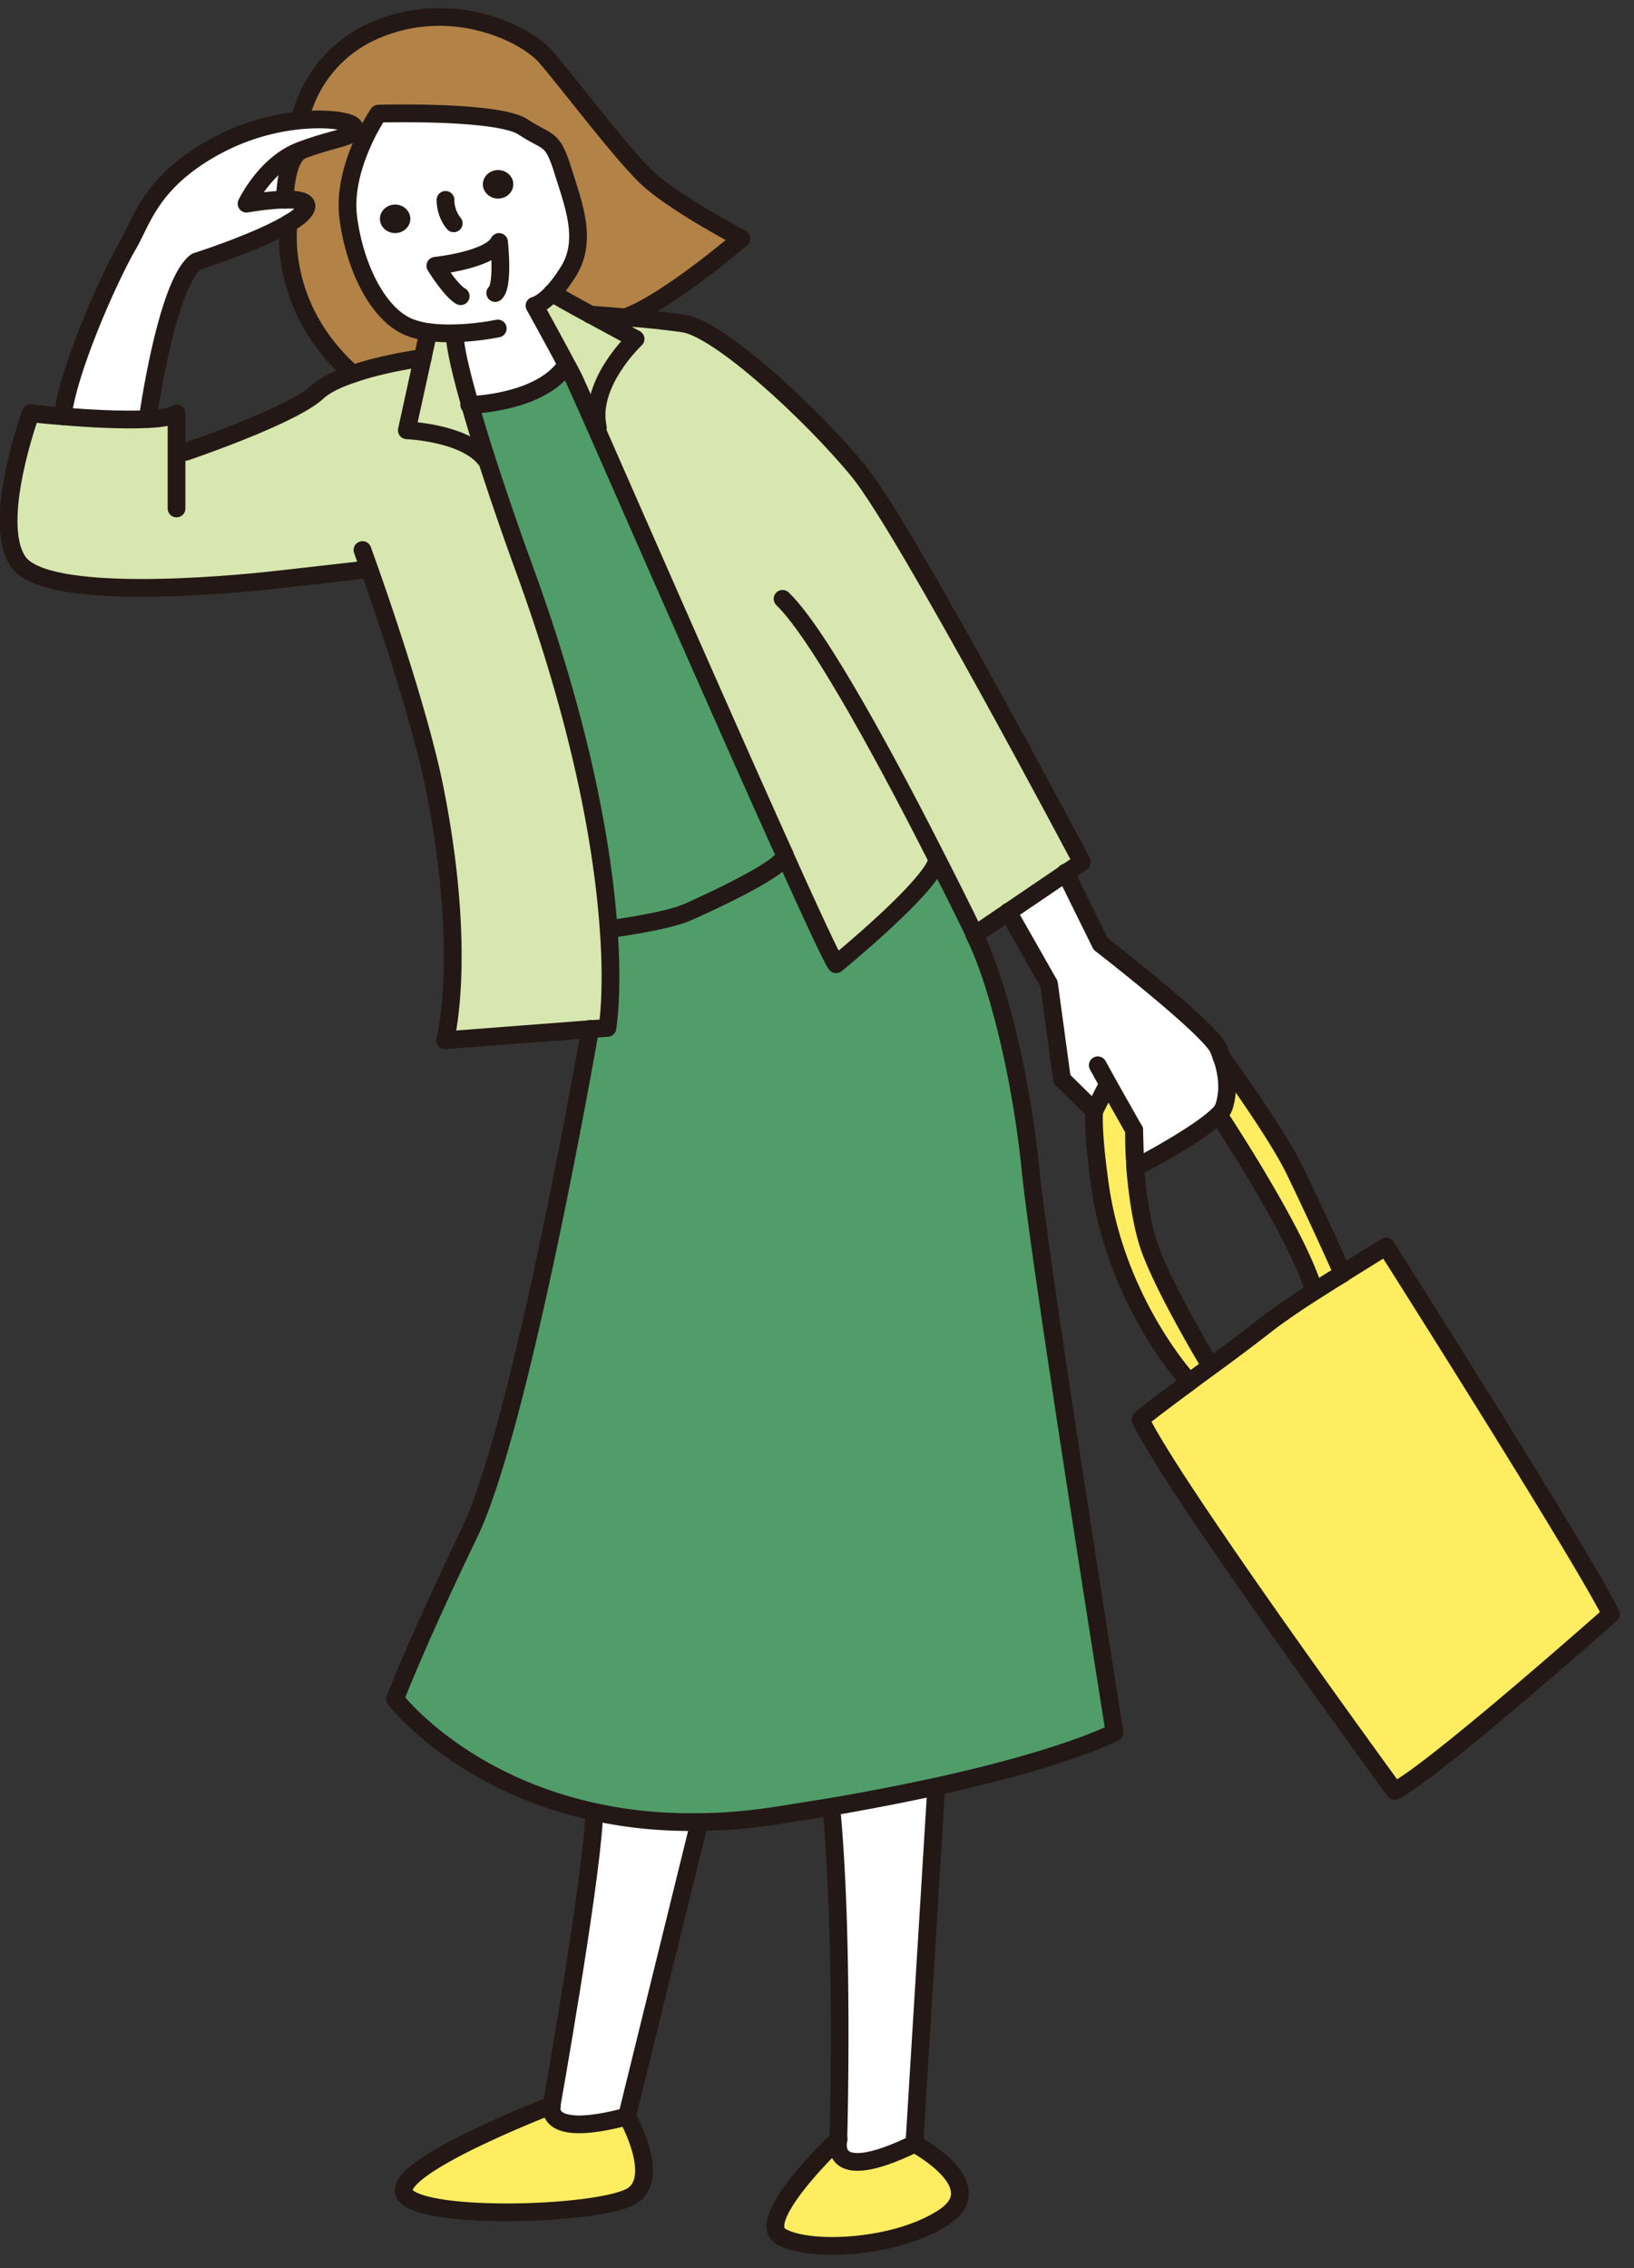 <svg xmlns="http://www.w3.org/2000/svg" fill="none" viewBox="0 0 49 68"><rect x="0" y="0" width="49" height="68" fill="#333333" stroke="none"/><g clip-path="url(#a)"><path fill="#FFED61" d="M48.31 48.39s-5.348 4.74-6.488 5.3c0 0-6.698-9.167-7.62-11.134 0-.028.666-.532 1.464-1.12.209-.162.437-.324.655-.485a63.888 63.888 0 0 0 1.73-1.302c.275-.209.788-.57 1.358-.93.285-.181.58-.371.855-.533.712-.446 1.301-.807 1.301-.807s5.748 9.053 6.745 11.02v-.01zM40.264 38.167c-.276.171-.57.361-.855.541-.485-1.7-2.86-5.282-2.86-5.282h-.01c.096-.104.153-.19.172-.266.142-.465.104-.94-.067-1.453.095.123 1.606 2.185 2.185 3.373.599 1.215 1.434 3.087 1.434 3.087z"/><path fill="#fff" d="M33.272 32.573h-.076l-.37.731-.97-.95-.38-2.86-1.235-2.156 1.72-1.168 1.054 2.137s3.287 2.527 3.534 3.145c.038.085.067.17.095.256.171.523.21.998.067 1.463-.02.076-.086.162-.171.257-.608.617-2.49 1.586-2.49 1.586v-.104l-.028-1.026s-.427-.741-.74-1.311h-.01z"/><path fill="#FFED61" d="m36.255 40.856.066.085c-.218.162-.446.333-.655.485l-.057-.076s-2.128-2.299-2.622-5.824c-.247-1.757-.171-2.232-.171-2.232l.37-.731h.076c.323.56.741 1.301.741 1.301-.019.029-.019.456.029 1.026v.105c.066.797.209 1.852.494 2.565.503 1.282 1.71 3.286 1.71 3.286l.019.01z"/><path fill="#fff" d="m34.012 33.875.029 1.026c-.048-.58-.048-1.007-.029-1.026z"/><path fill="#D7E7AF" d="M28.113 25.78h-.019c-.19.808-3.03 3.126-3.03 3.126-.095-.104-.694-1.406-1.54-3.268-1.719-3.819-4.407-9.956-5.652-12.787l.057-.028c-.294-1.32 1.13-2.66 1.13-2.66l-1.367-.741s.465.028 1.073.085c.551.038 1.197.105 1.72.18 1.083.162 3.838 2.708 5.253 4.428 1.406 1.72 6.698 11.723 6.698 11.723l-.485.323-1.72 1.168-1.006.684s-.447-.93-1.112-2.232z"/><path fill="#509D69" d="M30.915 35.09c.295 2.925 2.518 16.843 2.518 16.843s-1.378.75-5.349 1.624c-.912.2-1.947.409-3.144.608-.551.096-1.13.19-1.739.276-.788.114-1.53.171-2.223.18a13.504 13.504 0 0 1-3.097-.294c-4.104-.874-6.023-3.392-6.023-3.392s.646-1.7 2.223-4.968c1.558-3.24 3.572-14.82 3.63-15.124l.531-.038s.18-.997.038-2.954c0 0 1.71-.219 2.356-.514 0 0 2.879-1.263 2.898-1.69.836 1.862 1.444 3.163 1.539 3.268 0 0 2.84-2.319 3.03-3.116h.02a97.874 97.874 0 0 1 1.11 2.223c.666 1.31 1.397 4.151 1.692 7.077l-.01-.01z"/><path fill="#FFED61" d="M27.42 64.266s2.317 1.225.911 2.185c-1.405.96-4.066 1.092-4.911.598-.836-.503 1.72-2.916 1.72-2.916s-.409 1.453 2.28.142v-.01z"/><path fill="#fff" d="m28.076 53.568-.656 10.697c-2.688 1.32-2.28-.142-2.28-.142s.171-5.966-.209-9.928v-.028a79.25 79.25 0 0 0 3.145-.608v.01z"/><path fill="#509D69" d="M23.534 25.638c-.019.437-2.897 1.7-2.897 1.7-.656.295-2.356.513-2.356.513-.162-2.29-.741-5.9-2.527-10.801a94.034 94.034 0 0 1-1.14-3.316 41.076 41.076 0 0 1-.485-1.596c.323-.01 2.176-.142 2.87-1.206.104.18.17.323.218.408.028.067.285.627.674 1.51 1.245 2.832 3.933 8.969 5.653 12.778l-.01.01z"/><path fill="#B28247" d="M19.373 5.289c.798.77 2.86 1.852 2.86 1.852s-2.223 1.91-3.468 2.356c-.608-.047-1.073-.076-1.073-.076a32.369 32.369 0 0 1-1.14-.636c.142-.152.304-.352.484-.646.59-.931.162-1.976-.161-3.012-.323-1.035-.428-.826-1.197-1.32-.77-.504-4.342-.4-4.342-.4s-.123.19-.294.504l-.409-.028s0-.038-.019-.067c-.066-.161-.731-.285-1.624-.2v-.028s.323-1.985 2.48-2.774c2.213-.826 4.284.21 4.873.874.589.665 2.223 2.84 3.02 3.61l.01-.01z"/><path fill="#fff" d="m20.969 54.632-2.166 8.807c-2.546.684-2.261-.323-2.261-.323s1.12-6.299 1.263-8.484l.067-.304c.921.2 1.947.314 3.097.295v.01z"/><path fill="#FFED61" d="M18.803 63.438s1.007 1.777.19 2.366c-.826.598-6.241.779-6.84 0-.589-.78 4.39-2.689 4.39-2.689s-.295 1.007 2.26.323z"/><path fill="#D7E7AF" d="m17.701 30.852-4.332.332s.665-2.527-.304-7.495c-.408-2.08-1.51-5.301-1.966-6.612l-.21.028s-.835.096-2.517.285c-1.681.19-6.973.646-7.809-.522-.836-1.178.37-4.465.37-4.465s.4.047.96.095c.75.067 1.786.123 2.546.086.409-.02.713-.076.865-.171v1.149h.275s3.173-1.073 3.943-1.786c.237-.219.636-.409 1.073-.551.96-.332 2.09-.475 2.09-.475l-.475 2.166s1.72.066 2.347.855l.066-.019c.37 1.14.789 2.337 1.14 3.315C17.55 21.97 18.13 25.58 18.29 27.87c.143 1.966-.038 2.954-.038 2.954l-.532.038-.019-.009zM17.701 9.431l1.368.741s-1.425 1.33-1.13 2.66l-.057.029c-.39-.884-.646-1.454-.675-1.51a14.02 14.02 0 0 0-.218-.41c-.342-.655-.96-1.766-.96-1.766s.21-.038.532-.38c.076.047.59.342 1.14.636z"/><path fill="#fff" d="M16.561 8.784c-.323.342-.532.38-.532.38s.618 1.112.96 1.767c-.694 1.064-2.546 1.197-2.87 1.207-.237-.827-.408-1.53-.455-1.967v-.18c-.276.01-.56 0-.836-.038a2.283 2.283 0 0 1-.456-.105c-1.007-.313-1.748-1.824-1.938-3.334-.124-.998.304-2.014.608-2.603.161-.304.294-.504.294-.504s3.582-.104 4.342.4c.77.503.874.284 1.197 1.32.323 1.035.74 2.08.161 3.011-.18.285-.342.494-.484.646h.01z"/><path fill="#D7E7AF" d="M14.12 12.138c.142.504.304 1.045.484 1.596l-.066.02c-.627-.79-2.347-.856-2.347-.856l.475-2.166c.086-.39.152-.684.152-.74v-.039c.285.038.56.048.836.038v.18c.048.438.219 1.15.456 1.967h.01z"/><path fill="#B28247" d="M12.828 9.953v.038c-.01.057-.076.351-.162.741 0 0-1.13.152-2.09.475-2.308-2.033-1.919-4.512-1.919-4.512.2-.114.352-.228.447-.342.256-.304-.105-.38-.56-.37 0 0 0-1.179.455-1.464.96-.37 1.644-.408 1.644-.646l.409.029c-.304.589-.732 1.605-.608 2.603.19 1.51.93 3.02 1.938 3.334.142.048.294.076.456.105l-.01.009z"/><path fill="#fff" d="M10.623 3.817s.02.038.02.067c0 .247-.685.275-1.644.646-1.045.408-1.606 1.586-1.606 1.586s.637-.114 1.15-.123c.465-.01.826.057.56.37a1.651 1.651 0 0 1-.446.342c-.95.57-2.774 1.15-2.774 1.15-.903.655-1.454 4.712-1.454 4.712v.019c-.75.038-1.795-.02-2.546-.086.152-1.396 1.397-4.18 1.957-5.14.428-.73.684-1.89 2.603-2.944A6.532 6.532 0 0 1 9 3.636c.902-.094 1.558.03 1.624.19v-.009z"/><path fill="#fff" d="M9 4.53c-.447.284-.456 1.462-.456 1.462-.513.01-1.15.124-1.15.124S7.954 4.928 9 4.529z"/><path stroke="#231815" stroke-linecap="round" stroke-linejoin="round" stroke-width=".532" d="M17.7 30.845c-.056.304-2.07 11.894-3.628 15.124-1.577 3.268-2.223 4.968-2.223 4.968s1.919 2.518 6.023 3.392c.921.2 1.947.313 3.097.294.693 0 1.444-.066 2.223-.18.608-.095 1.187-.19 1.738-.276a76.038 76.038 0 0 0 3.145-.608c3.97-.874 5.348-1.624 5.348-1.624S31.2 38.017 30.906 35.09c-.295-2.926-1.026-5.766-1.691-7.077M4.43 12.557s.56-4.056 1.453-4.712c0 0 1.824-.58 2.774-1.15.2-.114.352-.228.447-.341.256-.304-.105-.38-.56-.371-.514.01-1.15.123-1.15.123s.56-1.187 1.605-1.586c.96-.37 1.644-.408 1.644-.646 0-.019 0-.038-.02-.067-.066-.161-.73-.284-1.624-.199a6.723 6.723 0 0 0-2.555.788C4.524 5.451 4.268 6.61 3.84 7.342c-.56.959-1.805 3.752-1.957 5.139"/><path stroke="#231815" stroke-linecap="round" stroke-linejoin="round" stroke-width=".532" d="M5.294 15.244v-2.85c-.152.105-.466.152-.865.171-.75.038-1.795-.019-2.546-.085-.56-.038-.96-.095-.96-.095s-1.206 3.287-.37 4.465 6.137.712 7.81.522l2.517-.285"/><path stroke="#231815" stroke-linecap="round" stroke-linejoin="round" stroke-width=".532" d="M5.57 13.544s3.173-1.073 3.942-1.786c.238-.218.637-.408 1.074-.55.96-.333 2.09-.476 2.09-.476M10.87 16.49l.21.589c.465 1.31 1.558 4.54 1.966 6.612.979 4.968.304 7.495.304 7.495l4.332-.332.532-.038s.18-.998.038-2.955c-.161-2.29-.74-5.9-2.527-10.801a94.034 94.034 0 0 1-1.14-3.316 41.076 41.076 0 0 1-.484-1.596c-.238-.826-.409-1.53-.456-1.966M23.534 25.639c.836 1.862 1.444 3.163 1.54 3.268 0 0 2.84-2.318 3.03-3.116"/><path stroke="#231815" stroke-linecap="round" stroke-linejoin="round" stroke-width=".532" d="M14.927 9.848s-.58.124-1.264.143c-.275.01-.55 0-.826-.038a2.283 2.283 0 0 1-.456-.105c-1.007-.313-1.748-1.824-1.938-3.334-.124-.998.304-2.014.608-2.603.161-.304.294-.504.294-.504s3.582-.104 4.342.4c.77.503.874.284 1.197 1.32.323 1.035.74 2.08.161 3.011-.18.285-.342.494-.484.646-.323.342-.532.38-.532.38s.617 1.112.96 1.767c.104.18.17.323.218.409.028.066.285.627.674 1.51 1.245 2.831 3.933 8.968 5.653 12.778"/><path stroke="#231815" stroke-linecap="round" stroke-linejoin="round" stroke-width=".532" d="M12.827 9.992c0 .057-.066.352-.152.741L12.2 12.9s1.72.067 2.347.855M16.551 8.785c.076.048.59.342 1.14.637l1.368.74s-1.425 1.33-1.13 2.66"/><path stroke="#231815" stroke-linecap="round" stroke-linejoin="round" stroke-width=".532" d="M17.7 9.432s.466.028 1.074.085c.551.038 1.197.105 1.72.18 1.083.162 3.838 2.708 5.253 4.428 1.406 1.72 6.698 11.723 6.698 11.723l-.485.323-1.72 1.168-1.006.684s-.447-.93-1.112-2.232c-1.33-2.622-3.524-6.755-4.655-7.838M8.999 3.588S9.33 1.603 11.478.814c2.213-.826 4.284.21 4.874.874.588.665 2.223 2.84 3.02 3.61.799.77 2.86 1.853 2.86 1.853s-2.223 1.91-3.467 2.356M8.656 6.695s-.38 2.49 1.92 4.513M8.543 5.992s0-1.178.456-1.463M14.071 12.138h.048c.323-.01 2.175-.142 2.869-1.206M23.534 25.639c-.02.437-2.898 1.7-2.898 1.7-.655.295-2.356.513-2.356.513"/><path stroke="#231815" stroke-linecap="round" stroke-linejoin="round" stroke-width=".532" d="M13.36 5.992s-.02.38.246.703M14.851 8.785c.257-.218.114-1.53.114-1.53-.275.542-1.91.713-1.91.713s.457.741.76.912M30.231 27.338l1.226 2.156.39 2.86.968.95.37-.732M36.634 31.699c-.028-.086-.057-.171-.095-.257-.256-.608-3.534-3.144-3.534-3.144l-1.054-2.138M34.05 35.005s1.872-.969 2.49-1.586a.6.6 0 0 0 .17-.256c.143-.466.105-.941-.066-1.454"/><path stroke="#231815" stroke-linecap="round" stroke-linejoin="round" stroke-width=".532" d="M32.92 31.936s.161.294.351.636l.741 1.311.029 1.026"/><path stroke="#231815" stroke-linecap="round" stroke-linejoin="round" stroke-width=".532" d="M34.012 33.875s-.019.456.029 1.026v.104c.066.798.209 1.853.494 2.566.503 1.282 1.71 3.287 1.71 3.287M32.815 33.305s-.076.475.171 2.232c.504 3.525 2.622 5.824 2.622 5.824M36.548 33.428s2.375 3.581 2.86 5.282M36.634 31.7c.095.132 1.605 2.194 2.185 3.372a115.748 115.748 0 0 1 1.434 3.087M40.263 38.177c.713-.447 1.302-.808 1.302-.808s5.747 9.054 6.745 11.02c0 0-5.349 4.74-6.489 5.301 0 0-6.697-9.167-7.619-11.134 0-.028.665-.532 1.463-1.12.21-.162.437-.324.656-.485a63.888 63.888 0 0 0 1.729-1.302c.275-.209.788-.57 1.358-.93.285-.181.58-.371.855-.533v-.01zM28.076 53.568l-.656 10.697s2.318 1.226.912 2.185c-1.406.96-4.066 1.093-4.912.599-.836-.504 1.72-2.917 1.72-2.917s.171-5.966-.209-9.927"/><path stroke="#231815" stroke-linecap="round" stroke-linejoin="round" stroke-width=".532" d="M25.149 64.123s-.409 1.453 2.28.142M20.969 54.642l-2.166 8.797s1.007 1.777.19 2.366c-.827.598-6.242.779-6.84 0-.59-.78 4.389-2.689 4.389-2.689s1.12-6.298 1.263-8.483"/><path stroke="#231815" stroke-linecap="round" stroke-linejoin="round" stroke-width=".532" d="M16.551 63.125s-.294 1.007 2.261.323"/><path fill="#231815" d="M11.85 6.988c.25 0 .455-.192.455-.428s-.204-.427-.456-.427-.456.191-.456.427.204.428.456.428zM14.937 5.953c.251 0 .456-.192.456-.428s-.205-.427-.457-.427c-.251 0-.456.191-.456.427s.205.428.457.428z"/></g><defs><clipPath id="a"><path fill="#fff" d="M0 0H48.583V67.346H0z" transform="translate(-.006 .244)"/></clipPath></defs></svg>